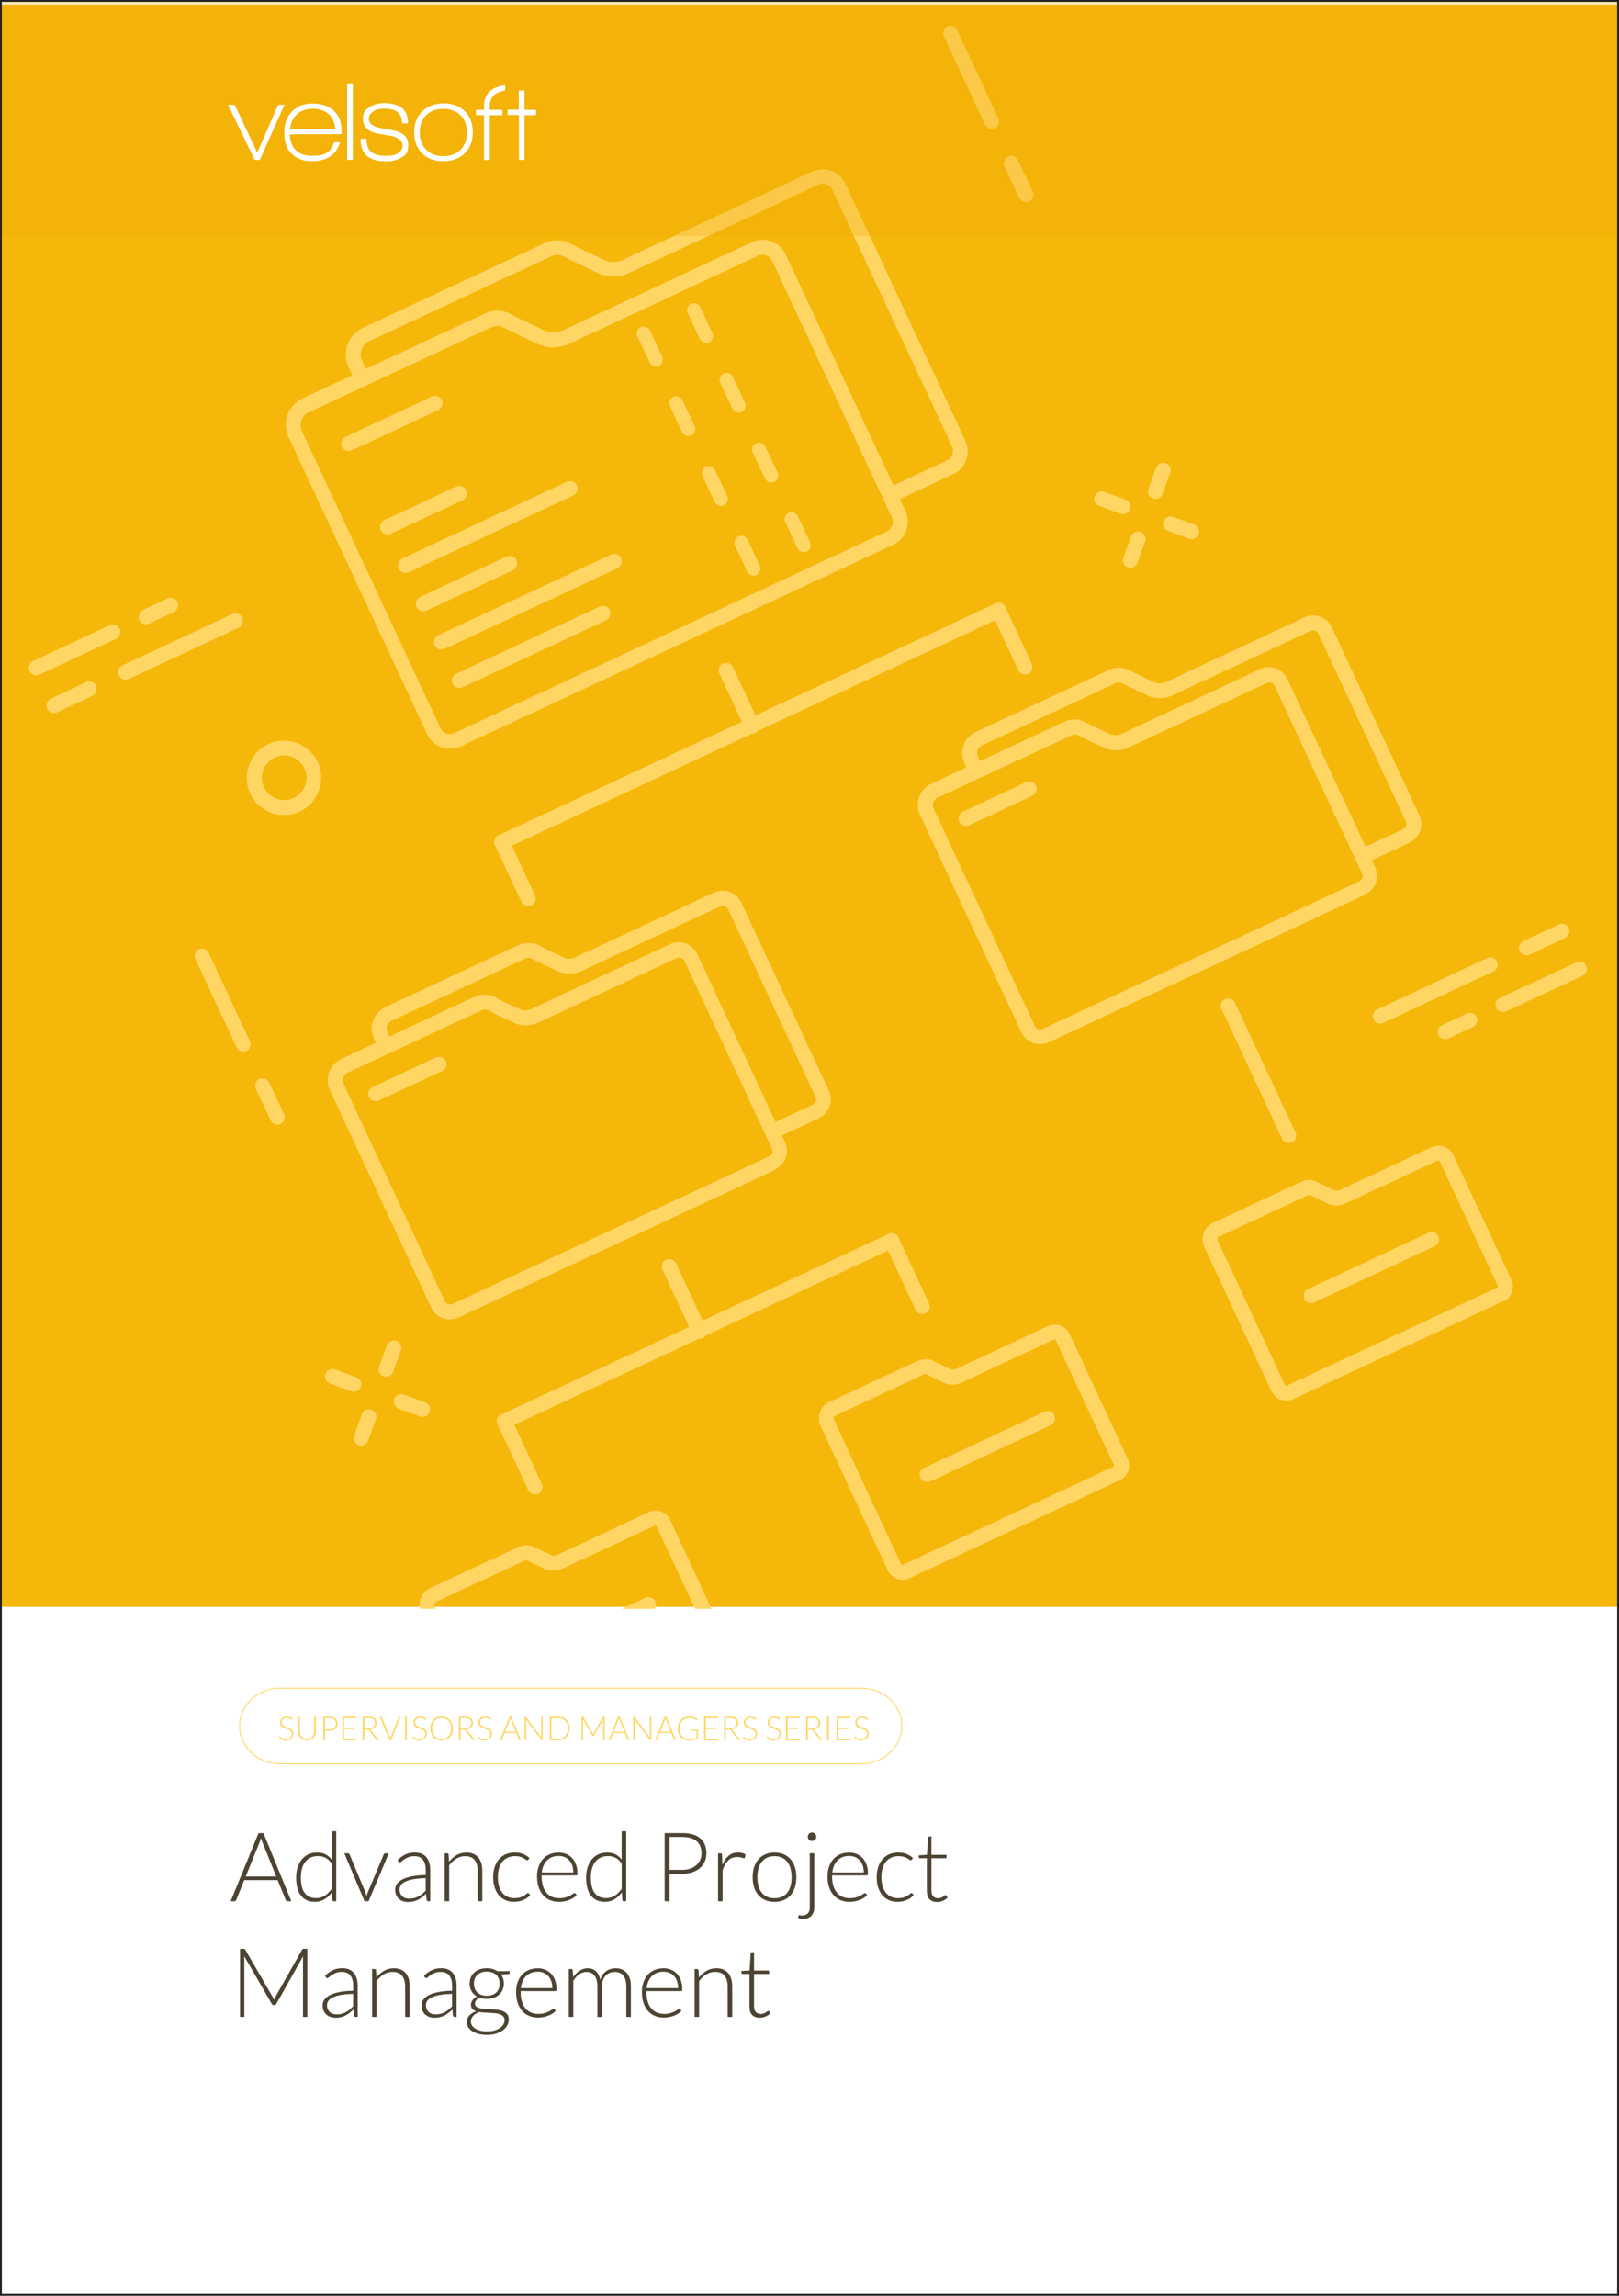 <svg xmlns="http://www.w3.org/2000/svg" id="Layer_1" data-name="Layer 1" viewBox="0 0 876 1242"><rect x="0" y="0" width="876" height="1242" fill="#808080" stroke="none"/><defs><style> .cls-1 { fill: #4c4332; } .cls-2 { fill: #fff; } .cls-3 { fill: #f5b70a; } .cls-4, .cls-5 { isolation: isolate; } .cls-6 { fill: #ffd664; } .cls-5 { fill: #f1aa05; mix-blend-mode: multiply; opacity: .3; } .cls-7 { fill: none; stroke: #231f20; stroke-miterlimit: 10; } </style></defs><g class="cls-4"><g id="Layer_2" data-name="Layer 2"><g id="Layer_2-2" data-name="Layer 2-2"><rect class="cls-2" x=".5" y=".8" width="875" height="1240.4"></rect><rect class="cls-3" x=".5" y="2.5" width="875" height="866.8"></rect><g><path class="cls-6" d="M538.3,69.4c-2,.9-4.4,0-5.3-1.9l-22.3-47.8c-.9-2,0-4.4,1.9-5.4,2-.9,4.4,0,5.3,2l22.3,47.8c.9,2,0,4.4-2,5.3h.1Z"></path><path class="cls-6" d="M556.8,109c-2,.9-4.4,0-5.3-1.9l-8-17.1c-.9-2,0-4.4,2-5.3s4.4,0,5.3,1.9l8,17.1c.9,2,0,4.4-2,5.3Z"></path><path class="cls-6" d="M609.3,277.8c-.9.4-2,.5-3.1.1l-11.5-4.2c-2.1-.8-3.2-3.1-2.4-5.2s3.1-3.2,5.2-2.4l11.5,4.2c2.1.8,3.2,3.1,2.4,5.2-.4,1-1.2,1.8-2.1,2.3h0Z"></path><path class="cls-6" d="M646.5,291.3c-.9.4-2,.5-3.1.1l-11.5-4.2c-2.1-.8-3.2-3.1-2.4-5.2s3.1-3.2,5.2-2.4l11.5,4.2c2.1.8,3.2,3.1,2.4,5.2-.4,1-1.2,1.8-2.1,2.3h0Z"></path><path class="cls-6" d="M613.3,306.8c-.9.4-2,.5-3.1.1-2.1-.8-3.2-3.1-2.4-5.2l4.2-11.5c.8-2.1,3.1-3.2,5.2-2.4,2.1.8,3.2,3.1,2.4,5.2l-4.2,11.5c-.4,1-1.2,1.8-2.1,2.3h0Z"></path><path class="cls-6" d="M626.9,269.6c-.9.4-2,.5-3.1.1-2.1-.8-3.2-3.1-2.4-5.2l4.2-11.5c.8-2.1,3.1-3.2,5.2-2.4,2.1.8,3.2,3.1,2.4,5.2l-4.2,11.5c-.4,1-1.2,1.8-2.1,2.3h0Z"></path><path class="cls-6" d="M133.4,568.6c-2,.9-4.4,0-5.4-2l-22.3-47.8c-.9-2,0-4.4,1.9-5.3,2-.9,4.4,0,5.3,2l22.3,47.8c.9,2,0,4.4-1.9,5.3h.1,0Z"></path><path class="cls-6" d="M151.8,608.1c-2,.9-4.4,0-5.4-2l-8-17.1c-.9-2,0-4.4,1.9-5.3s4.4,0,5.4,2l8,17.1c.9,2,0,4.4-1.9,5.3Z"></path><path class="cls-6" d="M162.2,439.1c-10.1,4.7-22.1.3-26.8-9.7s-.3-22.1,9.7-26.8,22.1-.3,26.8,9.7.3,22.1-9.7,26.8ZM148.6,409.9c-6,2.8-8.7,10-5.8,16,2.8,6,10,8.7,16.1,5.8,6-2.8,8.7-10,5.8-16-2.8-6-10-8.7-16.1-5.8Z"></path><path class="cls-6" d="M129.1,339.6l-59.5,27.8c-2,.9-4.4,0-5.3-2s0-4.4,1.9-5.4l59.5-27.8c2-.9,4.4,0,5.4,2,.9,2,0,4.4-1.9,5.4h-.1Z"></path><path class="cls-6" d="M50.1,376.4l-19.2,9c-2,.9-4.4,0-5.4-2-.9-2,0-4.4,2-5.4l19.2-9c2-.9,4.4,0,5.3,2,.9,2,0,4.4-1.9,5.4Z"></path><path class="cls-6" d="M62.8,345.6l-41.5,19.4c-2,.9-4.4,0-5.4-2-.9-2,0-4.4,2-5.4l41.5-19.4c2-.9,4.4,0,5.3,2s0,4.4-1.9,5.4Z"></path><path class="cls-6" d="M94.1,331.1l-13.4,6.3c-2,.9-4.4,0-5.3-2s0-4.4,1.9-5.4l13.4-6.3c2-.9,4.4,0,5.3,2s0,4.4-1.9,5.4Z"></path><path class="cls-6" d="M808,525.6l-59.5,27.8c-2,.9-4.4,0-5.3-2-.9-2,0-4.4,2-5.3l59.5-27.8c2-.9,4.4,0,5.3,2,.9,2,0,4.4-2,5.3Z"></path><path class="cls-6" d="M846.8,507.5l-19.2,9c-2,.9-4.4,0-5.3-2s0-4.4,2-5.4l19.2-9c2-.9,4.4,0,5.3,2s0,4.4-2,5.4Z"></path><path class="cls-6" d="M856.3,527.9l-41.5,19.3c-2,.9-4.4,0-5.3-2-.9-2,0-4.4,2-5.3l41.5-19.3c2-.9,4.4,0,5.3,2,.9,2,0,4.4-2,5.3Z"></path><path class="cls-6" d="M515.7,256.5l-31.4,14.7c-2,.9-4.4,0-5.4-2s0-4.4,2-5.4l31.4-14.7c2.8-1.3,4.1-4.7,2.8-7.6l-64.8-138.9c-1.3-2.8-4.7-4.1-7.5-2.7l-101.4,47.3c-1.4.7-9.5,4.7-18.2.4-2.3-1.1-4.8-2.3-7.3-3.5-4-1.9-7.7-3.6-10.6-5.2-2.2-1.2-4.8-1.3-7.1-.2l-98.5,45.9c-3.9,1.8-5.6,6.5-3.8,10.4l3.3,7.1c.9,2,0,4.4-1.9,5.4s-4.4,0-5.4-1.9l-3.3-7.1c-3.7-7.9-.3-17.4,7.6-21.1l98.5-45.9c4.6-2.1,10-2,14.4.5,2.7,1.5,6.4,3.3,10.1,5,2.6,1.2,5.1,2.4,7.5,3.6,5.4,2.7,10.8-.2,10.8-.2.1,0,.2-.1.3-.2l101.5-47.3c6.9-3.2,15-.2,18.2,6.6l64.8,138.9c3.2,6.9.2,15-6.6,18.2h0v-.1h0Z"></path><path class="cls-6" d="M797,555.6l-13.4,6.3c-2,.9-4.4,0-5.3-2-.9-2,0-4.4,2-5.3l13.4-6.3c2-.9,4.4,0,5.3,2,.9,2,0,4.4-2,5.3Z"></path><path class="cls-6" d="M193.1,752.6c-.9.4-2,.5-3.1.1l-11.5-4.2c-2.1-.8-3.2-3.1-2.4-5.2.8-2.1,3.1-3.2,5.2-2.4l11.5,4.2c2.1.8,3.2,3.1,2.4,5.2-.4,1-1.1,1.8-2.1,2.3h0Z"></path><path class="cls-6" d="M230.3,766.2c-.9.4-2,.5-3.1.1l-11.5-4.2c-2.1-.8-3.2-3.1-2.4-5.2.8-2.1,3.1-3.2,5.2-2.4l11.5,4.2c2.1.8,3.2,3.1,2.4,5.2-.4,1-1.1,1.8-2.1,2.3h0Z"></path><path class="cls-6" d="M197.1,781.7c-.9.4-2,.5-3.1.1-2.1-.8-3.2-3.1-2.4-5.2l4.2-11.5c.8-2.1,3.1-3.2,5.2-2.4,2.1.8,3.2,3.1,2.4,5.2l-4.2,11.5c-.4,1-1.1,1.8-2.1,2.3h0Z"></path><path class="cls-6" d="M210.6,744.5c-.9.4-2,.5-3.1.1-2.1-.8-3.2-3.1-2.4-5.2l4.2-11.5c.8-2.1,3.1-3.2,5.2-2.4,2.1.8,3.2,3.1,2.4,5.2l-4.2,11.5c-.4,1-1.1,1.8-2.1,2.3h0Z"></path><path class="cls-6" d="M239.3,579.4l-34.3,16c-2,.9-4.4,0-5.4-2-.9-2,0-4.4,1.9-5.3l34.3-16c2-.9,4.4,0,5.4,2s0,4.4-1.9,5.3h0Z"></path><path class="cls-6" d="M419.5,632.9l-171.4,79.9c-5.6,2.6-12.2.2-14.8-5.4l-54.8-117.6c-3-6.3-.2-13.9,6.1-16.9l72.1-33.6c3.7-1.7,8-1.6,11.5.4,1.9,1.1,4.7,2.4,7.3,3.6,1.9.9,3.8,1.8,5.5,2.6,3.5,1.7,6.9-.1,6.9-.2.1,0,.2-.1.3-.2l74.3-34.7h0c5.6-2.6,12.2-.2,14.8,5.4l47.4,101.7c2.6,5.6.2,12.2-5.4,14.8h0l.2.2ZM188.1,580.2c-2.3,1.1-3.3,3.9-2.2,6.2l54.8,117.6c.7,1.5,2.5,2.2,4.1,1.5l171.4-79.9c1.5-.7,2.2-2.5,1.5-4.1l-47.4-101.7c-.7-1.5-2.6-2.2-4.1-1.5l-74.2,34.6c-2.7,1.5-8.6,3.1-14.3.3-1.7-.8-3.5-1.7-5.3-2.5-2.9-1.4-5.7-2.7-7.9-3.9-1.3-.7-2.9-.8-4.2-.1l-72.1,33.6h0l-.1-.1h0Z"></path><path class="cls-6" d="M443.2,604.9l-23,10.7c-2,.9-4.4,0-5.4-2-.9-2,0-4.4,2-5.3l23-10.7c1.5-.7,2.2-2.5,1.5-4.1l-47.4-101.7c-.7-1.5-2.6-2.2-4.1-1.5l-74.2,34.6c-2.7,1.5-8.6,3.1-14.3.3-1.7-.8-3.5-1.7-5.3-2.5-2.9-1.4-5.7-2.7-7.9-3.9-1.3-.7-2.9-.8-4.2-.1l-72.1,33.6c-2.3,1.1-3.3,3.9-2.2,6.2l2.4,5.2c.9,2,0,4.4-1.9,5.3-2,.9-4.4,0-5.4-2l-2.4-5.2c-3-6.3-.2-13.9,6.1-16.9l72.1-33.6c3.7-1.7,8-1.6,11.5.4,1.9,1.1,4.7,2.4,7.3,3.6,1.9.9,3.8,1.8,5.5,2.6,3.4,1.7,6.8,0,6.9-.2l74.6-34.8c5.6-2.6,12.2-.2,14.8,5.4l47.4,101.7c2.6,5.6.2,12.2-5.4,14.8h0l.1.1h0Z"></path><path class="cls-6" d="M558.6,430.5l-34.3,16c-2,.9-4.4,0-5.3-2-.9-2,0-4.4,2-5.4l34.3-16c2-.9,4.4,0,5.3,2,.9,2,0,4.4-2,5.4Z"></path><path class="cls-6" d="M738.8,484l-171.4,79.9c-5.5,2.6-12.2.2-14.8-5.4l-54.8-117.6c-3-6.4-.2-13.9,6.1-16.9l72.1-33.6c3.7-1.7,8-1.6,11.5.4,1.9,1.1,4.7,2.4,7.3,3.6,1.9.9,3.8,1.8,5.5,2.6,3.5,1.7,6.8-.1,6.9-.1,0,0,.2-.1.3-.2l74.3-34.7h0c5.6-2.6,12.2-.2,14.8,5.4l47.4,101.7c2.6,5.6.2,12.2-5.4,14.8h0l.2.1h0ZM507.4,431.4c-2.3,1.1-3.3,3.9-2.2,6.2l54.8,117.6c.7,1.5,2.5,2.2,4.1,1.5l171.4-79.9c1.5-.7,2.2-2.5,1.5-4.1l-47.4-101.7c-.7-1.5-2.6-2.2-4.1-1.5l-74.2,34.6c-2.7,1.5-8.6,3.1-14.3.3-1.7-.8-3.5-1.7-5.3-2.5-2.9-1.4-5.7-2.6-7.9-3.9-1.3-.7-2.8-.8-4.2-.1l-72.1,33.6h0l-.1-.1h0Z"></path><path class="cls-6" d="M762.5,456l-23,10.7c-2,.9-4.4,0-5.3-2-.9-2,0-4.4,2-5.4l23-10.7c1.5-.7,2.2-2.5,1.5-4.1l-47.4-101.7c-.7-1.5-2.6-2.2-4.1-1.5l-74.2,34.6c-2.7,1.5-8.6,3.1-14.3.3-1.7-.8-3.5-1.7-5.3-2.5-2.9-1.4-5.7-2.6-7.8-3.9-1.3-.7-2.8-.8-4.2-.1l-72.1,33.6c-2.3,1.1-3.3,3.9-2.2,6.2l2.4,5.2c.9,2,0,4.4-2,5.4-2,.9-4.4,0-5.3-2l-2.4-5.2c-3-6.4-.2-13.9,6.1-16.9l72.1-33.6c3.7-1.7,8-1.6,11.5.4,1.9,1.1,4.7,2.4,7.3,3.6,1.9.9,3.8,1.8,5.5,2.6,3.5,1.7,6.9-.1,6.9-.1,0,0,.2-.1.3-.2l74.3-34.7c5.6-2.6,12.2-.2,14.8,5.4l47.4,101.7c2.6,5.6.2,12.2-5.4,14.8h0l-.1.1h0Z"></path><path class="cls-6" d="M250.4,270.6l-39,18.2c-2,.9-4.4,0-5.4-2-.9-2,0-4.4,1.9-5.4l39-18.2c2-.9,4.4,0,5.4,2s0,4.4-1.9,5.4Z"></path><path class="cls-6" d="M310.3,268l-89.2,41.6c-2,.9-4.4,0-5.4-2-.9-2,0-4.4,1.9-5.4l89.2-41.6c2-.9,4.4,0,5.4,2s0,4.4-2,5.4h.1Z"></path><path class="cls-6" d="M277.6,308.5l-46.9,21.9c-2,.9-4.4,0-5.4-2-.9-2,0-4.4,1.9-5.4l46.9-21.9c2-.9,4.4,0,5.4,2,.9,2,0,4.4-2,5.4h.1Z"></path><path class="cls-6" d="M237.2,221.8l-46.9,21.9c-2,.9-4.4,0-5.4-1.9-.9-2,0-4.4,1.9-5.4l46.9-21.9c2-.9,4.4,0,5.4,1.9s0,4.4-1.9,5.4h0Z"></path><path class="cls-6" d="M334.2,307.4l-93.7,43.7c-2,.9-4.4,0-5.4-2-.9-2,0-4.4,1.9-5.4l93.7-43.7c2-.9,4.4,0,5.4,2,.9,2,0,4.4-2,5.4h.1Z"></path><path class="cls-6" d="M328.1,335.5l-77.9,36.4c-2,.9-4.4,0-5.4-2-.9-2,0-4.4,1.9-5.4l77.9-36.4c2-.9,4.4,0,5.4,2,.9,2,0,4.4-2,5.4h.1Z"></path><path class="cls-6" d="M483.3,294.7l-234,109.1c-6.8,3.2-15,.2-18.2-6.6l-74.9-160.6c-3.7-7.9-.3-17.4,7.6-21.1l98.5-45.9c4.6-2.1,10-2,14.4.5,2.7,1.5,6.4,3.3,10.1,5,2.6,1.2,5.1,2.4,7.5,3.6,5.4,2.7,10.8-.2,10.8-.2.1,0,.2-.1.3-.2l101.5-47.3h0c6.9-3.2,15-.2,18.2,6.6l64.8,138.9c3.2,6.9.2,15-6.6,18.2h0ZM167.2,222.9c-3.9,1.8-5.6,6.5-3.8,10.4l74.9,160.6c1.3,2.8,4.7,4,7.5,2.7l234-109.1c2.8-1.3,4.1-4.7,2.8-7.5l-64.8-138.9c-1.3-2.8-4.7-4.1-7.5-2.8l-101.4,47.3c-1.4.7-9.5,4.7-18.2.4-2.3-1.1-4.8-2.3-7.3-3.5-4-1.9-7.7-3.6-10.6-5.2-2.2-1.2-4.8-1.3-7.1-.2l-98.5,45.9h0v-.1h0Z"></path><path class="cls-6" d="M436.5,298.4c-1.9.9-4.1,0-5-1.8l-6.6-14.1c-.9-1.9,0-4.1,1.8-5s4.1,0,5,1.8l6.6,14.1c.9,1.9,0,4.1-1.8,5ZM418.9,260.7c-1.9.9-4.1,0-5-1.8l-6.6-14.1c-.9-1.9,0-4.1,1.8-5s4.1,0,5,1.8l6.6,14.1c.9,1.9,0,4.1-1.8,5ZM401.3,222.9c-1.9.9-4.1,0-5-1.8l-6.6-14.1c-.9-1.9,0-4.1,1.8-5s4.1,0,5,1.8l6.6,14.1c.9,1.9,0,4.1-1.8,5ZM383.7,185.2c-1.9.9-4.1,0-5-1.8l-6.6-14.1c-.9-1.9,0-4.1,1.8-5s4.1,0,5,1.8l6.6,14.1c.9,1.9,0,4.1-1.8,5Z"></path><path class="cls-6" d="M409.3,311.1c-1.9.9-4.1,0-5-1.8l-6.6-14.1c-.9-1.9,0-4.1,1.8-5s4.1,0,5,1.8l6.6,14.1c.9,1.9,0,4.1-1.8,5ZM391.7,273.4c-1.9.9-4.1,0-5-1.8l-6.6-14.1c-.9-1.9,0-4.1,1.8-5s4.1,0,5,1.8l6.6,14.1c.9,1.9,0,4.1-1.8,5ZM374.1,235.6c-1.9.9-4.1,0-5-1.8l-6.6-14.1c-.9-1.9,0-4.1,1.8-5s4.1,0,5,1.8l6.6,14.1c.9,1.9,0,4.1-1.8,5ZM356.5,197.9c-1.9.9-4.1,0-5-1.8l-6.6-14.1c-.9-1.9,0-4.1,1.8-5s4.1,0,5,1.8l6.6,14.1c.9,1.9,0,4.1-1.8,5Z"></path><path class="cls-6" d="M568.7,771l-65.4,30.5c-2,.9-4.4,0-5.4-2-.9-2,0-4.4,2-5.3l65.3-30.5c2-.9,4.4,0,5.3,2,.9,2,0,4.4-2,5.3h.2Z"></path><path class="cls-6" d="M605.9,800.8l-113.9,53.1c-4.4,2-9.6.1-11.6-4.2l-36.4-78.2c-2.3-4.9-.2-10.7,4.7-13l47.9-22.3c2.8-1.3,6.2-1.2,8.9.3,1.2.7,3,1.5,4.8,2.3,1.3.6,2.5,1.2,3.7,1.8,1.6.8,3.3,0,3.4,0l49.7-23.2h0c4.4-2,9.6-.1,11.6,4.2l31.5,67.6c2,4.4.1,9.6-4.2,11.6h-.1ZM452,765.8c-.9.4-1.2,1.4-.8,2.3l36.4,78.2c.2.3.6.5.9.3l113.9-53.1c.3-.2.5-.6.3-.9l-31.5-67.6c-.2-.3-.6-.5-.9-.3l-49.3,23c-1.1.6-5.7,2.7-10.7.2-1.1-.5-2.3-1.1-3.5-1.7-1.9-.9-3.8-1.8-5.3-2.6-.5-.3-1-.3-1.6,0l-47.9,22.3h0v-.1h0Z"></path><path class="cls-6" d="M776.3,674.2l-65.3,30.5c-2,.9-4.4,0-5.3-2-.9-2,0-4.4,2-5.3l65.3-30.5c2-.9,4.4,0,5.3,2,.9,2,0,4.4-2,5.3Z"></path><path class="cls-6" d="M813.5,703.9l-113.9,53.1c-4.4,2-9.6.1-11.6-4.2l-36.4-78.2c-2.3-4.9-.2-10.7,4.7-13l47.9-22.3c2.8-1.3,6.2-1.2,8.9.3,1.2.7,3,1.5,4.8,2.4,1.3.6,2.5,1.2,3.7,1.8,1.6.8,3.3,0,3.4,0l49.7-23.2h0c4.4-2,9.6-.1,11.6,4.2l31.5,67.6c2,4.4.1,9.6-4.2,11.6h0l-.1-.1h0ZM659.7,668.9c-.9.4-1.2,1.4-.8,2.3l36.4,78.2c.2.3.6.5.9.3l113.9-53.1c.3-.2.5-.6.3-.9l-31.5-67.6c-.2-.3-.6-.5-.9-.3l-49.3,23c-1.1.6-5.7,2.7-10.7.2-1.1-.5-2.3-1.1-3.5-1.7-1.9-.9-3.8-1.8-5.3-2.6-.5-.3-1-.3-1.6,0l-47.9,22.3h0v-.1h0Z"></path><path class="cls-6" d="M484.1,674.9l-209.5,97.7c-2,.9-4.4,0-5.4-2-.9-2,0-4.4,2-5.3l209.5-97.7c2-.9,4.4,0,5.4,2,.9,2,0,4.4-2,5.3Z"></path><path class="cls-6" d="M500.7,710.5c-2,.9-4.4,0-5.4-2l-16.6-35.7c-.9-2,0-4.4,2-5.3,2-.9,4.4,0,5.4,2l16.6,35.7c.9,2,0,4.4-2,5.3Z"></path><path class="cls-6" d="M291.2,808.2c-2,.9-4.4,0-5.4-2l-16.6-35.7c-.9-2,0-4.4,2-5.3,2-.9,4.4,0,5.4,2l16.6,35.7c.9,2,0,4.4-2,5.3Z"></path><path class="cls-6" d="M699,618.1c-2,.9-4.4,0-5.3-2l-32.8-70.3c-.9-2,0-4.4,2-5.3,2-.9,4.4,0,5.3,2l32.8,70.3c.9,2,0,4.4-2,5.3Z"></path><path class="cls-6" d="M380.2,724c-2,.9-4.4,0-5.4-2l-16.4-35.2c-.9-2,0-4.4,2-5.3,2-.9,4.4,0,5.4,2l16.4,35.2c.9,2,0,4.4-2,5.3h0Z"></path><path class="cls-6" d="M542,333.9l-268.8,125.4c-2,.9-4.4,0-5.4-2-.9-2,0-4.4,2-5.4l268.8-125.4c2-.9,4.4,0,5.3,2,.9,2,0,4.4-2,5.4h.1Z"></path><path class="cls-6" d="M556.3,364.6c-2,.9-4.4,0-5.3-2l-14.3-30.7c-.9-2,0-4.4,2-5.4s4.4,0,5.3,2l14.3,30.7c.9,2,0,4.4-2,5.4Z"></path><path class="cls-6" d="M287.5,489.9c-2,.9-4.4,0-5.4-2l-14.3-30.7c-.9-2,0-4.4,2-5.4,2-.9,4.4,0,5.4,2l14.3,30.7c.9,2,0,4.4-2,5.4Z"></path><path class="cls-6" d="M408.7,396.6c-2,.9-4.4,0-5.4-2l-14.1-30.3c-.9-2,0-4.4,2-5.4,2-.9,4.4,0,5.4,2l14.1,30.3c.9,2,0,4.4-2,5.4Z"></path><path class="cls-6" d="M354.2,870.4c.8-1.1,1-2.7.4-4-.9-2-3.3-2.9-5.4-2l-12.8,6h17.8Z"></path><path class="cls-6" d="M235.9,870.4l-.7-1.5c-.4-.9,0-1.9.8-2.3l47.9-22.3c.5-.2,1.1-.2,1.6,0,1.5.8,3.4,1.8,5.3,2.6,1.2.6,2.4,1.1,3.5,1.7,5,2.5,9.6.4,10.7-.2l49.3-23c.4-.2.8,0,.9.3l20.9,44.7h8.9l-22.4-48.1c-2-4.4-7.2-6.3-11.6-4.2l-49.6,23.2s-1.7.9-3.4,0c-1.1-.6-2.4-1.2-3.7-1.8-1.7-.8-3.5-1.7-4.8-2.3-2.7-1.5-6.1-1.6-8.9-.3l-47.9,22.3c-4.3,2-6.4,6.7-5.4,11.2h8.7-.1,0Z"></path></g><rect class="cls-5" x=".5" y=".5" width="875" height="127.2"></rect><g><path class="cls-2" d="M140.6,86.5h-2.8l-14.4-29.8h3.6l12.2,25.9,11.3-25.9h3.4l-13.3,29.8h0Z"></path><path class="cls-2" d="M156.8,72.7c.4,7.7,4.5,11.6,12.3,11.6s9.8-2.4,11.7-7.3h3.2c-1.2,3.8-3.2,6.5-6.1,8.1-2.5,1.4-5.5,2.1-8.9,2.1-5,0-8.8-1.4-11.5-4.3-2.5-2.7-3.7-6.4-3.7-11.2s1.4-8.5,4.2-11.4,6.6-4.3,11.3-4.3,8.4,1.3,11.3,3.9c2.8,2.6,4.2,6.2,4.2,10.6v2.1s-28,0-28,.1ZM169.3,58.8c-3.5,0-6.3,1-8.5,2.9-2.2,2-3.5,4.6-3.9,8.1h24.5c-.2-3.4-1.4-6.1-3.6-8.1-2.3-1.9-5.1-2.9-8.5-2.9Z"></path><path class="cls-2" d="M187.8,86.5v-41.4h3.1v41.4h-3.1Z"></path><path class="cls-2" d="M208.7,87.3c-9.1,0-13.6-4.1-13.6-12.2h3.2c0,3.2.8,5.6,2.5,7,1.7,1.5,4.3,2.2,8,2.2s4.5-.4,6.1-1.2c2-1,2.9-2.5,2.9-4.5s-2-4.1-6.1-5.1c-.3,0-2.3-.4-6.1-1-6.1-.9-9.2-3.6-9.2-7.9s1.2-5.1,3.7-6.7c2.1-1.4,4.6-2.1,7.6-2.1,8.8,0,13.1,3.6,13.1,10.9h-3.3c0-2.8-.8-4.8-2.3-6s-3.9-1.9-7.3-1.9-4.1.4-5.7,1.3c-1.8,1.1-2.7,2.5-2.7,4.4s2,4,6,4.7c1.1.2,3.2.6,6.5,1.2,6,1,8.9,3.7,8.9,8.1s-1.3,5.4-4,6.9c-2.1,1.3-4.9,1.9-8.2,1.9h0Z"></path><path class="cls-2" d="M239.8,87.2c-4.9,0-8.7-1.4-11.5-4.3s-4.2-6.6-4.2-11.3,1.5-8.6,4.4-11.4c2.9-2.8,6.8-4.3,11.5-4.3s8.6,1.4,11.5,4.3c2.9,2.8,4.3,6.6,4.3,11.4s-1.5,8.6-4.4,11.4c-3,2.8-6.8,4.2-11.6,4.2ZM249.2,62.4c-2.2-2.3-5.4-3.5-9.4-3.5s-7,1.2-9.3,3.5c-2.3,2.3-3.4,5.4-3.4,9.3s1.2,7,3.5,9.3,5.4,3.5,9.3,3.5,7-1.2,9.3-3.5,3.5-5.4,3.5-9.3c-.1-3.9-1.2-7-3.5-9.3h0Z"></path><path class="cls-2" d="M283.8,62.3v24.2h-3v-24.3h-6.2v-2.9h6.1v-10.3h3.1v10.4h6.2v2.9s-6.2,0-6.2,0Z"></path><path class="cls-2" d="M265,57.4c0-4.8,2.8-7.6,8.3-8.4v-2.9c-7.6,1-11.4,4.7-11.4,11.3v2h-4.4v2.9h4.4v24.3h3.1v-24.3h6.8v-2.9h-6.8s0-2,0-2Z"></path></g><rect class="cls-7" x=".5" y=".5" width="875" height="1241"></rect><path class="cls-6" d="M466.1,954.5H151.5c-12.2,0-22.1-9.3-22.1-20.7s9.9-20.7,22.1-20.7h314.6c12.2,0,22.1,9.3,22.1,20.7s-9.9,20.7-22.1,20.7ZM151.5,913.6c-11.9,0-21.6,9.1-21.6,20.2s9.7,20.2,21.6,20.2h314.6c11.9,0,21.6-9.1,21.6-20.2s-9.7-20.2-21.6-20.2H151.5Z"></path><g class="cls-4"><g class="cls-4"><g class="cls-4"><g class="cls-4"><path class="cls-1" d="M157.61,1028.6h-2.06c-.24,0-.44-.07-.6-.2s-.28-.3-.36-.51l-4.35-10.71h-18.1l-4.32,10.71c-.07.19-.19.36-.36.5-.17.14-.38.21-.62.21h-2.03l15.08-36.86h2.66l15.08,36.86ZM132.94,1015.21h16.52l-7.53-18.63c-.12-.29-.24-.63-.36-1-.12-.37-.24-.77-.36-1.19-.12.42-.24.81-.36,1.19-.12.37-.24.72-.36,1.03l-7.53,18.6Z"></path><path class="cls-1" d="M180.58,1028.6c-.43,0-.68-.23-.75-.68l-.26-4.09c-1.15,1.56-2.49,2.81-4.03,3.73-1.54.92-3.27,1.38-5.18,1.38-3.18,0-5.66-1.1-7.45-3.31-1.78-2.21-2.67-5.51-2.67-9.92,0-1.89.25-3.66.74-5.3.5-1.64,1.23-3.06,2.19-4.27.96-1.21,2.15-2.16,3.55-2.85s3.01-1.04,4.84-1.04,3.28.33,4.56.98,2.4,1.6,3.34,2.85v-15.37h2.47v37.9h-1.36ZM171.07,1026.93c1.72,0,3.28-.44,4.67-1.33s2.64-2.12,3.73-3.7v-13.68c-1.01-1.48-2.12-2.52-3.33-3.13-1.21-.61-2.58-.91-4.11-.91s-2.87.28-4.02.83c-1.15.56-2.11,1.34-2.88,2.36s-1.36,2.23-1.75,3.65c-.39,1.42-.59,2.97-.59,4.68,0,3.86.71,6.69,2.14,8.5,1.43,1.82,3.47,2.72,6.13,2.72Z"></path></g></g></g><g class="cls-4"><g class="cls-4"><g class="cls-4"><path class="cls-1" d="M199.43,1028.6h-2.19l-10.94-25.92h1.95c.24,0,.44.07.59.2.15.13.26.27.33.43l8.54,20.45c.17.4.3.78.39,1.15.09.37.17.73.26,1.09.09-.36.18-.73.27-1.11.1-.37.22-.75.38-1.13l8.6-20.45c.09-.19.2-.34.35-.46.15-.11.33-.17.53-.17h1.88l-10.94,25.92Z"></path><path class="cls-1" d="M231.78,1028.6c-.52,0-.84-.24-.96-.73l-.36-3.31c-.71.7-1.42,1.32-2.12,1.88-.7.56-1.44,1.02-2.2,1.41-.76.38-1.59.67-2.47.87s-1.86.3-2.92.3c-.89,0-1.75-.13-2.58-.39-.83-.26-1.57-.66-2.21-1.2s-1.16-1.23-1.55-2.07c-.39-.84-.59-1.85-.59-3.04,0-1.09.31-2.11.94-3.05.63-.94,1.6-1.75,2.93-2.45s3.04-1.25,5.13-1.67c2.09-.42,4.61-.66,7.54-.73v-2.71c0-2.4-.52-4.24-1.55-5.54-1.03-1.29-2.57-1.94-4.6-1.94-1.25,0-2.31.17-3.19.52-.88.35-1.62.73-2.23,1.15s-1.1.8-1.48,1.15-.7.52-.96.52c-.35,0-.61-.16-.78-.47l-.44-.76c1.35-1.35,2.78-2.38,4.27-3.07s3.19-1.04,5.08-1.04c1.39,0,2.6.22,3.65.66,1.04.44,1.91,1.08,2.59,1.9.69.83,1.2,1.82,1.55,3,.35,1.17.52,2.48.52,3.92v16.88h-.99ZM221.36,1027.22c1.01,0,1.93-.11,2.77-.33.84-.22,1.62-.52,2.34-.91s1.39-.86,2.02-1.39c.63-.54,1.24-1.12,1.85-1.75v-6.75c-2.47.07-4.59.26-6.37.56-1.78.3-3.25.72-4.4,1.24-1.16.52-2.01,1.14-2.55,1.86-.55.72-.82,1.54-.82,2.46,0,.87.14,1.62.43,2.25s.66,1.16,1.13,1.56c.47.41,1.02.71,1.64.9.62.19,1.28.29,1.95.29Z"></path><path class="cls-1" d="M240.59,1028.6v-25.92h1.35c.45,0,.71.22.78.65l.23,3.91c1.18-1.49,2.56-2.7,4.13-3.61,1.57-.91,3.32-1.37,5.25-1.37,1.42,0,2.68.23,3.76.68,1.08.45,1.98,1.1,2.7,1.95.71.85,1.25,1.88,1.61,3.07.36,1.2.55,2.55.55,4.06v16.57h-2.48v-16.57c0-2.43-.56-4.34-1.67-5.72-1.11-1.38-2.81-2.07-5.11-2.07-1.7,0-3.28.44-4.74,1.32-1.46.88-2.76,2.08-3.91,3.61v19.43h-2.47Z"></path><path class="cls-1" d="M285.84,1006.14c-.09.09-.17.16-.25.22s-.19.09-.33.09c-.17,0-.41-.12-.72-.35s-.71-.49-1.21-.77c-.5-.28-1.13-.53-1.89-.77s-1.67-.35-2.75-.35c-1.49,0-2.82.26-3.97.79-1.15.53-2.13,1.29-2.92,2.28-.79.99-1.39,2.19-1.81,3.59-.42,1.41-.62,2.99-.62,4.74s.21,3.44.64,4.84c.43,1.41,1.03,2.59,1.81,3.56.78.96,1.73,1.7,2.84,2.2,1.11.5,2.34.75,3.7.75,1.25,0,2.3-.15,3.14-.44.84-.3,1.54-.62,2.08-.96.55-.35.98-.67,1.3-.96.32-.29.58-.44.77-.44.23,0,.4.09.52.26l.68.83c-.4.52-.9,1.01-1.51,1.46-.61.45-1.29.84-2.06,1.17-.76.33-1.59.59-2.49.77-.89.18-1.83.27-2.8.27-1.65,0-3.16-.3-4.52-.9-1.36-.6-2.54-1.47-3.52-2.6-.98-1.14-1.75-2.53-2.29-4.18-.55-1.65-.82-3.53-.82-5.63,0-1.98.26-3.79.78-5.42.52-1.63,1.28-3.04,2.28-4.22,1-1.18,2.22-2.1,3.67-2.75,1.45-.65,3.11-.98,4.99-.98,1.68,0,3.18.27,4.49.81,1.31.54,2.45,1.27,3.43,2.19l-.65.89Z"></path><path class="cls-1" d="M302.25,1002.26c1.46,0,2.81.25,4.05.76s2.32,1.24,3.23,2.2c.91.96,1.62,2.15,2.14,3.56.51,1.41.77,3.02.77,4.85,0,.38-.06.64-.17.78-.11.14-.29.21-.53.21h-18.7v.5c0,1.95.23,3.66.68,5.13.45,1.48,1.09,2.71,1.93,3.71.83,1,1.84,1.75,3.02,2.25,1.18.5,2.5.75,3.96.75,1.3,0,2.43-.14,3.39-.43.95-.29,1.76-.61,2.41-.96.65-.36,1.17-.68,1.55-.96.38-.29.66-.43.83-.43.23,0,.4.09.52.26l.68.83c-.42.52-.97,1.01-1.65,1.46-.69.45-1.45.84-2.29,1.16-.84.32-1.75.58-2.71.77-.96.19-1.93.29-2.9.29-1.77,0-3.39-.31-4.85-.92-1.46-.62-2.71-1.52-3.75-2.7-1.04-1.18-1.85-2.63-2.42-4.34-.57-1.71-.86-3.67-.86-5.88,0-1.86.26-3.57.79-5.14.53-1.57,1.29-2.93,2.29-4.06,1-1.14,2.22-2.03,3.67-2.67,1.45-.64,3.1-.96,4.94-.96ZM302.29,1004.11c-1.34,0-2.53.21-3.59.63-1.06.42-1.97,1.02-2.74,1.8-.77.78-1.4,1.72-1.87,2.81-.48,1.09-.79,2.32-.95,3.67h17.06c0-1.39-.19-2.63-.57-3.74-.38-1.1-.92-2.04-1.61-2.8-.69-.76-1.53-1.35-2.5-1.76-.97-.41-2.05-.61-3.22-.61Z"></path><path class="cls-1" d="M337.48,1028.6c-.43,0-.68-.23-.75-.68l-.26-4.09c-1.15,1.56-2.49,2.81-4.03,3.73-1.54.92-3.27,1.38-5.18,1.38-3.18,0-5.66-1.1-7.45-3.31-1.78-2.21-2.67-5.51-2.67-9.92,0-1.89.25-3.66.74-5.3.5-1.64,1.23-3.06,2.19-4.27.96-1.21,2.15-2.16,3.55-2.85s3.01-1.04,4.84-1.04,3.28.33,4.56.98,2.4,1.6,3.34,2.85v-15.37h2.47v37.9h-1.36ZM327.97,1026.93c1.72,0,3.28-.44,4.67-1.33s2.64-2.12,3.73-3.7v-13.68c-1.01-1.48-2.12-2.52-3.33-3.13-1.21-.61-2.58-.91-4.11-.91s-2.87.28-4.02.83c-1.15.56-2.11,1.34-2.88,2.36s-1.36,2.23-1.75,3.65c-.39,1.42-.59,2.97-.59,4.68,0,3.86.71,6.69,2.14,8.5,1.43,1.82,3.47,2.72,6.13,2.72Z"></path><path class="cls-1" d="M362.29,1013.75v14.85h-2.66v-36.86h9.51c4.32,0,7.58.95,9.78,2.84,2.2,1.89,3.3,4.59,3.3,8.1,0,1.62-.3,3.1-.9,4.46s-1.46,2.52-2.59,3.5c-1.13.98-2.5,1.75-4.12,2.29-1.62.55-3.44.82-5.47.82h-6.85ZM362.29,1011.62h6.85c1.63,0,3.09-.23,4.38-.68,1.29-.45,2.37-1.08,3.27-1.88s1.58-1.74,2.06-2.83c.48-1.08.72-2.27.72-3.56,0-2.83-.87-5.01-2.62-6.54-1.75-1.53-4.35-2.29-7.8-2.29h-6.85v17.77Z"></path><path class="cls-1" d="M388.52,1028.6v-25.92h1.3c.3,0,.51.06.64.18.13.12.2.33.22.62l.21,5.47c.83-2.1,1.94-3.75,3.33-4.94,1.39-1.19,3.1-1.78,5.13-1.78.78,0,1.5.08,2.16.25.66.17,1.28.4,1.88.72l-.34,1.72c-.05.28-.23.42-.52.42-.1,0-.25-.03-.44-.1-.19-.07-.43-.15-.72-.23s-.64-.17-1.06-.23c-.42-.07-.89-.1-1.43-.1-1.96,0-3.57.61-4.83,1.82-1.26,1.22-2.28,2.97-3.06,5.26v16.85h-2.47Z"></path><path class="cls-1" d="M419.08,1002.26c1.86,0,3.52.32,4.99.95,1.47.63,2.7,1.53,3.71,2.7,1.01,1.16,1.78,2.57,2.31,4.21.53,1.64.79,3.48.79,5.51s-.26,3.86-.79,5.5c-.53,1.63-1.3,3.03-2.31,4.19-1.01,1.16-2.25,2.06-3.71,2.68-1.47.63-3.13.94-4.99.94s-3.52-.31-4.99-.94c-1.47-.62-2.71-1.52-3.73-2.68-1.02-1.16-1.79-2.56-2.32-4.19-.53-1.63-.79-3.46-.79-5.5s.26-3.87.79-5.51c.53-1.64,1.3-3.04,2.32-4.21,1.02-1.16,2.26-2.06,3.73-2.7,1.47-.63,3.13-.95,4.99-.95ZM419.08,1026.98c1.55,0,2.9-.26,4.05-.79,1.15-.53,2.12-1.29,2.89-2.28.77-.99,1.35-2.18,1.73-3.58.38-1.4.57-2.97.57-4.7s-.19-3.28-.57-4.69c-.38-1.41-.96-2.61-1.73-3.61s-1.74-1.77-2.89-2.31c-1.16-.54-2.51-.81-4.05-.81s-2.9.27-4.05.81c-1.16.54-2.12,1.31-2.89,2.31-.77,1-1.35,2.2-1.75,3.61-.39,1.41-.59,2.97-.59,4.69s.2,3.3.59,4.7c.39,1.4.97,2.59,1.75,3.58.77.99,1.74,1.75,2.89,2.28,1.15.53,2.5.79,4.05.79Z"></path><path class="cls-1" d="M440.6,1002.68v29.23c0,.9-.13,1.74-.39,2.5-.26.76-.65,1.43-1.16,1.99-.51.56-1.16,1.01-1.93,1.33-.77.32-1.68.48-2.72.48-.5,0-.96-.04-1.35-.13s-.79-.23-1.17-.42l.13-1.25c.02-.21.14-.31.36-.31.14,0,.33.04.59.1.25.07.59.1,1.03.1,1.41,0,2.45-.38,3.13-1.15.68-.76,1.02-1.85,1.02-3.26v-29.23h2.47ZM441.69,993.75c0,.31-.07.6-.2.87-.13.27-.3.51-.51.72-.21.21-.45.37-.73.5-.28.12-.57.18-.89.18s-.61-.06-.89-.18c-.28-.12-.52-.29-.73-.5-.21-.21-.37-.45-.5-.72-.12-.27-.18-.56-.18-.87s.06-.61.18-.9c.12-.29.29-.53.5-.74.21-.21.45-.37.73-.5.28-.12.57-.18.89-.18s.61.06.89.18c.28.12.52.29.73.5.21.21.38.46.51.74.13.29.2.59.2.9Z"></path><path class="cls-1" d="M459.43,1002.26c1.46,0,2.81.25,4.05.76,1.24.5,2.32,1.24,3.23,2.2s1.62,2.15,2.14,3.56c.51,1.41.77,3.02.77,4.85,0,.38-.06.64-.17.78-.11.14-.29.21-.53.21h-18.71v.5c0,1.95.23,3.66.68,5.13.45,1.48,1.09,2.71,1.93,3.71.83,1,1.84,1.75,3.02,2.25s2.5.75,3.96.75c1.3,0,2.43-.14,3.39-.43.95-.29,1.76-.61,2.41-.96.65-.36,1.17-.68,1.55-.96.38-.29.66-.43.83-.43.23,0,.4.09.52.26l.68.83c-.42.52-.97,1.01-1.65,1.46-.69.45-1.45.84-2.29,1.16-.84.32-1.75.58-2.71.77-.96.19-1.93.29-2.9.29-1.77,0-3.39-.31-4.85-.92-1.46-.62-2.71-1.52-3.75-2.7s-1.85-2.63-2.42-4.34c-.57-1.71-.86-3.67-.86-5.88,0-1.86.26-3.57.79-5.14.53-1.57,1.29-2.93,2.29-4.06s2.22-2.03,3.67-2.67c1.45-.64,3.1-.96,4.94-.96ZM459.47,1004.11c-1.34,0-2.53.21-3.59.63-1.06.42-1.97,1.02-2.74,1.8-.77.78-1.4,1.72-1.87,2.81s-.79,2.32-.95,3.67h17.06c0-1.39-.19-2.63-.57-3.74-.38-1.1-.92-2.04-1.61-2.8s-1.53-1.35-2.5-1.76c-.97-.41-2.05-.61-3.22-.61Z"></path><path class="cls-1" d="M493.35,1006.14c-.09.09-.17.16-.25.22s-.19.09-.33.09c-.17,0-.41-.12-.72-.35s-.71-.49-1.21-.77c-.5-.28-1.13-.53-1.89-.77-.76-.23-1.67-.35-2.75-.35-1.49,0-2.82.26-3.97.79-1.15.53-2.13,1.29-2.92,2.28-.79.99-1.39,2.19-1.81,3.59-.42,1.41-.62,2.99-.62,4.74s.21,3.44.64,4.84c.43,1.41,1.03,2.59,1.81,3.56.78.96,1.73,1.7,2.84,2.2,1.11.5,2.34.75,3.7.75,1.25,0,2.3-.15,3.14-.44.84-.3,1.54-.62,2.08-.96s.98-.67,1.3-.96.58-.44.77-.44c.23,0,.4.09.52.26l.68.83c-.4.52-.9,1.01-1.51,1.46-.61.45-1.29.84-2.06,1.17s-1.59.59-2.49.77c-.89.18-1.83.27-2.8.27-1.65,0-3.16-.3-4.52-.9-1.36-.6-2.54-1.47-3.52-2.6-.98-1.14-1.75-2.53-2.29-4.18-.55-1.65-.82-3.53-.82-5.63,0-1.98.26-3.79.78-5.42.52-1.63,1.28-3.04,2.28-4.22,1-1.18,2.22-2.1,3.67-2.75,1.45-.65,3.11-.98,4.99-.98,1.68,0,3.18.27,4.49.81,1.31.54,2.45,1.27,3.43,2.19l-.65.89Z"></path><path class="cls-1" d="M507.05,1029.02c-1.75,0-3.12-.49-4.09-1.46s-1.46-2.47-1.46-4.51v-17.71h-3.73c-.19,0-.35-.05-.47-.16-.12-.1-.18-.25-.18-.44v-.96l4.43-.31.62-9.27c.02-.16.08-.29.19-.42.11-.12.26-.18.45-.18h1.16v9.9h8.15v1.85h-8.15v17.58c0,.71.09,1.32.27,1.84.18.51.43.93.75,1.26.32.33.7.57,1.13.73.43.16.9.23,1.41.23.62,0,1.16-.09,1.62-.27.45-.18.84-.38,1.17-.6.33-.22.6-.42.81-.6.21-.18.37-.27.5-.27.14,0,.28.09.42.26l.68,1.09c-.66.73-1.5,1.32-2.51,1.76-1.02.44-2.07.66-3.17.66Z"></path></g></g></g><g class="cls-4"><g class="cls-4"><g class="cls-4"><path class="cls-1" d="M148.26,1082.03c.1-.28.21-.55.33-.82.11-.27.24-.53.38-.77l14.48-25.61c.14-.22.28-.36.42-.42.14-.05.33-.08.57-.08h1.85v36.86h-2.34v-31.42c0-.45.03-.93.08-1.43l-14.51,25.76c-.24.45-.59.68-1.04.68h-.42c-.43,0-.78-.23-1.04-.68l-14.9-25.79c.05.5.08.99.08,1.46v31.42h-2.32v-36.86h1.82c.24,0,.44.03.59.08.15.05.29.19.43.42l14.87,25.63c.26.49.49,1.01.68,1.56Z"></path><path class="cls-1" d="M192.52,1091.2c-.52,0-.84-.24-.96-.73l-.36-3.31c-.71.7-1.42,1.32-2.12,1.88-.7.56-1.44,1.02-2.2,1.41-.76.38-1.59.67-2.47.87s-1.86.3-2.92.3c-.89,0-1.75-.13-2.58-.39-.83-.26-1.57-.66-2.21-1.2s-1.16-1.23-1.55-2.07c-.39-.84-.59-1.85-.59-3.04,0-1.09.31-2.11.94-3.05.63-.94,1.6-1.75,2.93-2.45s3.04-1.25,5.13-1.67c2.09-.42,4.61-.66,7.54-.73v-2.71c0-2.4-.52-4.24-1.55-5.54-1.03-1.29-2.57-1.94-4.6-1.94-1.25,0-2.31.17-3.19.52-.88.35-1.62.73-2.23,1.15s-1.1.8-1.48,1.15-.7.52-.96.52c-.35,0-.61-.16-.78-.47l-.44-.76c1.35-1.35,2.78-2.38,4.27-3.07s3.19-1.04,5.08-1.04c1.39,0,2.6.22,3.65.66,1.04.44,1.91,1.08,2.59,1.9.69.83,1.2,1.82,1.55,3,.35,1.17.52,2.48.52,3.92v16.88h-.99ZM182.1,1089.82c1.01,0,1.93-.11,2.77-.33.84-.22,1.62-.52,2.34-.91s1.39-.86,2.02-1.39c.63-.54,1.24-1.12,1.85-1.75v-6.75c-2.47.07-4.59.26-6.37.56-1.78.3-3.25.72-4.4,1.24-1.16.52-2.01,1.14-2.55,1.86-.55.72-.82,1.54-.82,2.46,0,.87.14,1.62.43,2.25s.66,1.16,1.13,1.56c.47.41,1.02.71,1.64.9.62.19,1.28.29,1.95.29Z"></path><path class="cls-1" d="M201.33,1091.2v-25.92h1.35c.45,0,.71.22.78.65l.23,3.91c1.18-1.49,2.56-2.7,4.13-3.61,1.57-.91,3.32-1.37,5.25-1.37,1.42,0,2.68.23,3.76.68,1.08.45,1.98,1.1,2.7,1.95.71.85,1.25,1.88,1.61,3.07.36,1.2.55,2.55.55,4.06v16.57h-2.48v-16.57c0-2.43-.56-4.34-1.67-5.72-1.11-1.38-2.81-2.07-5.11-2.07-1.7,0-3.28.44-4.74,1.32-1.46.88-2.76,2.08-3.91,3.61v19.43h-2.47Z"></path><path class="cls-1" d="M246.05,1091.2c-.52,0-.84-.24-.96-.73l-.36-3.31c-.71.7-1.42,1.32-2.12,1.88-.7.56-1.44,1.02-2.2,1.41-.76.38-1.59.67-2.47.87s-1.86.3-2.92.3c-.89,0-1.75-.13-2.58-.39-.83-.26-1.57-.66-2.21-1.2s-1.16-1.23-1.55-2.07c-.39-.84-.59-1.85-.59-3.04,0-1.09.31-2.11.94-3.05.63-.94,1.6-1.75,2.93-2.45s3.04-1.25,5.13-1.67c2.09-.42,4.61-.66,7.54-.73v-2.71c0-2.4-.52-4.24-1.55-5.54-1.03-1.29-2.57-1.94-4.6-1.94-1.25,0-2.31.17-3.19.52-.88.35-1.62.73-2.23,1.15s-1.1.8-1.48,1.15-.7.52-.96.52c-.35,0-.61-.16-.78-.47l-.44-.76c1.35-1.35,2.78-2.38,4.27-3.07s3.19-1.04,5.08-1.04c1.39,0,2.6.22,3.65.66,1.04.44,1.91,1.08,2.59,1.9.69.83,1.2,1.82,1.55,3,.35,1.17.52,2.48.52,3.92v16.88h-.99ZM235.63,1089.82c1.01,0,1.93-.11,2.77-.33.84-.22,1.62-.52,2.34-.91s1.39-.86,2.02-1.39c.63-.54,1.24-1.12,1.85-1.75v-6.75c-2.47.07-4.59.26-6.37.56-1.78.3-3.25.72-4.4,1.24-1.16.52-2.01,1.14-2.55,1.86-.55.72-.82,1.54-.82,2.46,0,.87.14,1.62.43,2.25s.66,1.16,1.13,1.56c.47.41,1.02.71,1.64.9.62.19,1.28.29,1.95.29Z"></path><path class="cls-1" d="M263.4,1064.84c1.13,0,2.17.14,3.14.42.96.28,1.83.67,2.59,1.17h6.64v.86c0,.43-.24.67-.73.7l-3.93.29c.49.66.86,1.4,1.12,2.23.26.82.39,1.71.39,2.64,0,1.25-.23,2.38-.68,3.4-.45,1.02-1.08,1.88-1.89,2.61s-1.78,1.28-2.9,1.68c-1.13.4-2.38.6-3.75.6-1.49,0-2.85-.23-4.06-.68-.73.42-1.3.91-1.72,1.49s-.63,1.13-.63,1.67c0,.75.26,1.32.78,1.72s1.21.69,2.07.87c.86.18,1.84.3,2.94.35,1.1.05,2.22.11,3.36.17,1.14.06,2.26.17,3.36.33s2.08.43,2.94.82,1.55.94,2.07,1.64.78,1.64.78,2.8c0,1.08-.27,2.11-.81,3.1-.54.99-1.32,1.87-2.33,2.63-1.02.76-2.24,1.38-3.69,1.84-1.44.46-3.06.69-4.85.69s-3.42-.19-4.79-.56c-1.37-.37-2.52-.88-3.45-1.51-.93-.63-1.63-1.37-2.1-2.2-.47-.83-.7-1.72-.7-2.66,0-1.37.45-2.55,1.35-3.54.9-.99,2.14-1.75,3.73-2.29-.87-.3-1.56-.72-2.07-1.28s-.77-1.33-.77-2.32c0-.36.07-.75.21-1.15.14-.4.35-.79.63-1.19.28-.39.61-.76,1-1.11.39-.35.85-.66,1.37-.94-1.23-.71-2.19-1.66-2.88-2.84-.69-1.18-1.03-2.56-1.03-4.14,0-1.25.22-2.38.66-3.4s1.07-1.89,1.88-2.62c.81-.73,1.78-1.29,2.93-1.69,1.15-.4,2.41-.6,3.8-.6ZM273.01,1092.95c0-.82-.21-1.47-.64-1.97-.43-.5-.99-.88-1.71-1.16-.71-.28-1.53-.47-2.46-.59-.93-.11-1.9-.2-2.92-.25-1.02-.05-2.04-.1-3.06-.16-1.02-.05-1.98-.16-2.87-.31-.66.26-1.27.56-1.84.9s-1.05.72-1.45,1.15c-.4.43-.71.89-.94,1.41-.23.51-.34,1.07-.34,1.68,0,.76.2,1.47.59,2.12.39.65.96,1.22,1.72,1.69.76.48,1.68.86,2.77,1.13,1.09.28,2.35.42,3.78.42,1.32,0,2.55-.15,3.69-.44,1.14-.3,2.13-.71,2.97-1.25.84-.54,1.5-1.18,1.98-1.93.48-.75.72-1.56.72-2.45ZM263.4,1079.74c1.11,0,2.1-.16,2.97-.48.87-.32,1.6-.77,2.19-1.34s1.04-1.26,1.34-2.06c.3-.8.46-1.68.46-2.66s-.16-1.86-.47-2.67-.77-1.5-1.37-2.07c-.6-.57-1.33-1.02-2.19-1.33-.86-.31-1.84-.47-2.93-.47s-2.08.16-2.94.47c-.87.31-1.6.76-2.2,1.33-.6.57-1.06,1.26-1.37,2.07s-.47,1.7-.47,2.67.16,1.86.47,2.66c.31.8.77,1.49,1.37,2.06s1.33,1.02,2.2,1.34c.87.32,1.85.48,2.94.48Z"></path><path class="cls-1" d="M290.91,1064.86c1.46,0,2.81.25,4.05.76s2.32,1.24,3.23,2.2c.91.96,1.62,2.15,2.14,3.56.51,1.41.77,3.02.77,4.85,0,.38-.06.64-.17.78-.11.14-.29.21-.53.21h-18.7v.5c0,1.95.23,3.66.68,5.13.45,1.48,1.09,2.71,1.93,3.71.83,1,1.84,1.75,3.02,2.25,1.18.5,2.5.75,3.96.75,1.3,0,2.43-.14,3.39-.43.95-.29,1.76-.61,2.41-.96.65-.36,1.17-.68,1.55-.96.38-.29.66-.43.83-.43.23,0,.4.09.52.26l.68.83c-.42.52-.97,1.01-1.65,1.46-.69.45-1.45.84-2.29,1.16-.84.32-1.75.58-2.71.77-.96.19-1.93.29-2.9.29-1.77,0-3.39-.31-4.85-.92-1.46-.62-2.71-1.52-3.75-2.7-1.04-1.18-1.85-2.63-2.42-4.34-.57-1.71-.86-3.67-.86-5.88,0-1.86.26-3.57.79-5.14.53-1.57,1.29-2.93,2.29-4.06,1-1.14,2.22-2.03,3.67-2.67,1.45-.64,3.1-.96,4.94-.96ZM290.95,1066.71c-1.34,0-2.53.21-3.59.63-1.06.42-1.97,1.02-2.74,1.8-.77.78-1.4,1.72-1.87,2.81-.48,1.09-.79,2.32-.95,3.67h17.06c0-1.39-.19-2.63-.57-3.74-.38-1.1-.92-2.04-1.61-2.8-.69-.76-1.53-1.35-2.5-1.76-.97-.41-2.05-.61-3.22-.61Z"></path><path class="cls-1" d="M307.76,1091.2v-25.92h1.35c.45,0,.71.22.78.65l.23,3.75c.5-.71,1.04-1.36,1.61-1.95.57-.59,1.19-1.1,1.84-1.52.65-.42,1.35-.75,2.08-.99.74-.23,1.51-.35,2.33-.35,1.89,0,3.4.55,4.53,1.65,1.13,1.1,1.89,2.64,2.29,4.6.31-1.08.75-2.01,1.31-2.79s1.21-1.43,1.94-1.94c.73-.51,1.52-.89,2.38-1.15.86-.25,1.74-.38,2.64-.38,1.28,0,2.44.21,3.46.64,1.02.43,1.89,1.05,2.61,1.89.72.83,1.27,1.86,1.65,3.07.38,1.22.57,2.6.57,4.17v16.57h-2.47v-16.57c0-2.54-.55-4.47-1.64-5.8-1.09-1.33-2.66-1.99-4.69-1.99-.9,0-1.77.17-2.59.5s-1.55.82-2.19,1.47c-.63.65-1.14,1.46-1.51,2.44-.37.97-.56,2.1-.56,3.39v16.57h-2.48v-16.57c0-2.52-.5-4.45-1.51-5.78-1.01-1.34-2.47-2.01-4.4-2.01-1.41,0-2.71.42-3.91,1.26-1.2.84-2.27,2.01-3.2,3.5v19.59h-2.47Z"></path><path class="cls-1" d="M358.98,1064.86c1.46,0,2.81.25,4.05.76s2.32,1.24,3.23,2.2c.91.96,1.62,2.15,2.14,3.56.51,1.41.77,3.02.77,4.85,0,.38-.06.64-.17.78-.11.14-.29.21-.53.21h-18.7v.5c0,1.95.23,3.66.68,5.13.45,1.48,1.09,2.71,1.93,3.71.83,1,1.84,1.75,3.02,2.25,1.18.5,2.5.75,3.96.75,1.3,0,2.43-.14,3.39-.43.95-.29,1.76-.61,2.41-.96.65-.36,1.17-.68,1.55-.96.38-.29.66-.43.83-.43.23,0,.4.09.52.26l.68.83c-.42.52-.97,1.01-1.65,1.46-.69.45-1.45.84-2.29,1.16-.84.32-1.75.58-2.71.77-.96.19-1.93.29-2.9.29-1.77,0-3.39-.31-4.85-.92-1.46-.62-2.71-1.52-3.75-2.7-1.04-1.18-1.85-2.63-2.42-4.34-.57-1.71-.86-3.67-.86-5.88,0-1.86.26-3.57.79-5.14.53-1.57,1.29-2.93,2.29-4.06,1-1.14,2.22-2.03,3.67-2.67,1.45-.64,3.1-.96,4.94-.96ZM359.02,1066.71c-1.34,0-2.53.21-3.59.63-1.06.42-1.97,1.02-2.74,1.8-.77.78-1.4,1.72-1.87,2.81-.48,1.09-.79,2.32-.95,3.67h17.06c0-1.39-.19-2.63-.57-3.74-.38-1.1-.92-2.04-1.61-2.8-.69-.76-1.53-1.35-2.5-1.76-.97-.41-2.05-.61-3.22-.61Z"></path><path class="cls-1" d="M375.83,1091.2v-25.92h1.35c.45,0,.71.22.78.65l.23,3.91c1.18-1.49,2.56-2.7,4.13-3.61,1.57-.91,3.32-1.37,5.25-1.37,1.42,0,2.68.23,3.76.68,1.08.45,1.98,1.1,2.7,1.95.71.85,1.25,1.88,1.61,3.07.36,1.2.55,2.55.55,4.06v16.57h-2.48v-16.57c0-2.43-.56-4.34-1.67-5.72-1.11-1.38-2.81-2.07-5.11-2.07-1.7,0-3.28.44-4.74,1.32-1.46.88-2.76,2.08-3.91,3.61v19.43h-2.47Z"></path><path class="cls-1" d="M411.08,1091.62c-1.75,0-3.12-.49-4.09-1.46-.97-.97-1.46-2.47-1.46-4.51v-17.71h-3.73c-.19,0-.35-.05-.47-.16-.12-.1-.18-.25-.18-.44v-.96l4.43-.31.62-9.27c.02-.16.08-.29.19-.42.11-.12.26-.18.45-.18h1.16v9.9h8.15v1.85h-8.15v17.58c0,.71.09,1.32.27,1.84.18.51.43.93.76,1.26.32.33.7.57,1.13.73s.9.23,1.41.23c.63,0,1.16-.09,1.62-.27s.84-.38,1.17-.6c.33-.22.6-.42.81-.6s.37-.27.49-.27c.14,0,.28.09.42.26l.68,1.09c-.66.73-1.5,1.32-2.51,1.76-1.02.44-2.07.66-3.17.66Z"></path></g></g></g></g><g class="cls-4"><g class="cls-4"><g class="cls-4"><g class="cls-4"><path class="cls-6" d="M158.16,930.31c-.05.1-.13.15-.23.15-.08,0-.18-.06-.3-.17-.12-.11-.29-.23-.5-.37-.21-.13-.47-.26-.79-.37-.32-.11-.71-.17-1.17-.17s-.87.07-1.22.2c-.35.13-.65.31-.88.54-.24.23-.42.49-.54.79-.12.3-.19.62-.19.95,0,.43.09.79.27,1.07.18.28.43.52.73.72.3.2.64.36,1.02.5.38.13.77.27,1.18.4.4.13.79.28,1.18.44.38.16.72.36,1.02.6s.54.54.73.89c.18.35.27.79.27,1.31s-.09,1.04-.27,1.51c-.18.47-.45.88-.8,1.23-.35.35-.77.62-1.28.82-.5.2-1.08.3-1.73.3-.84,0-1.56-.15-2.17-.45s-1.14-.7-1.59-1.22l.25-.4c.07-.09.16-.13.25-.13.05,0,.12.04.21.11.08.07.19.16.31.27.12.11.26.22.43.34.17.12.36.24.59.34.22.1.48.19.77.27.29.07.62.11.98.11.5,0,.96-.08,1.35-.23s.73-.36,1-.62c.27-.26.48-.58.63-.94.14-.36.22-.75.22-1.17,0-.45-.09-.82-.27-1.11-.18-.29-.43-.53-.73-.73-.3-.19-.64-.36-1.02-.49-.38-.13-.77-.26-1.18-.39s-.79-.27-1.18-.42c-.38-.16-.72-.36-1.02-.6-.3-.24-.54-.55-.73-.91-.18-.36-.27-.82-.27-1.36,0-.43.08-.84.24-1.23.16-.4.4-.75.71-1.05.31-.3.7-.55,1.16-.73s.98-.27,1.57-.27c.66,0,1.25.1,1.78.31.53.21,1,.53,1.44.96l-.22.41Z"></path><path class="cls-6" d="M166.1,940.84c.61,0,1.16-.11,1.64-.32s.89-.51,1.23-.89.59-.82.77-1.34c.18-.51.27-1.07.27-1.66v-7.88h.92v7.88c0,.7-.11,1.36-.33,1.97-.22.61-.54,1.14-.96,1.59s-.92.81-1.52,1.07-1.27.39-2.01.39-1.41-.13-2.01-.39-1.1-.61-1.52-1.07-.74-.98-.96-1.59c-.22-.61-.33-1.26-.33-1.97v-7.88h.93v7.87c0,.59.09,1.15.27,1.66.18.51.43.96.77,1.34s.74.67,1.22.89c.48.22,1.03.32,1.64.32Z"></path><path class="cls-6" d="M175.79,936.37v5.13h-.92v-12.74h3.28c1.49,0,2.62.33,3.38.98.76.65,1.14,1.59,1.14,2.8,0,.56-.1,1.07-.31,1.54s-.51.87-.9,1.21-.86.6-1.42.79c-.56.19-1.19.28-1.89.28h-2.37ZM175.79,935.63h2.37c.56,0,1.07-.08,1.51-.23.44-.16.82-.37,1.13-.65s.55-.6.71-.98.25-.78.25-1.23c0-.98-.3-1.73-.9-2.26s-1.5-.79-2.7-.79h-2.37v6.14Z"></path><path class="cls-6" d="M192.91,928.76v.77h-6.71v5.15h5.58v.75h-5.58v5.31h6.71v.76h-7.63v-12.74h7.63Z"></path><path class="cls-6" d="M197.11,935.74v5.76h-.92v-12.74h3.25c1.47,0,2.57.28,3.29.85.73.57,1.09,1.4,1.09,2.5,0,.49-.08.93-.25,1.33-.17.4-.41.75-.72,1.06-.31.3-.69.55-1.14.75-.44.2-.94.32-1.5.38.14.09.27.21.39.36l4.38,5.51h-.8c-.1,0-.18-.02-.25-.05s-.14-.1-.2-.18l-4.08-5.17c-.1-.13-.21-.22-.33-.28-.12-.05-.3-.08-.54-.08h-1.67ZM197.11,935.06h2.21c.56,0,1.07-.07,1.52-.2.45-.13.82-.33,1.13-.58s.54-.56.71-.91c.16-.35.24-.75.24-1.2,0-.91-.3-1.58-.89-2.02-.59-.44-1.46-.66-2.59-.66h-2.33v5.56Z"></path><path class="cls-6" d="M205.52,928.76h.73c.08,0,.15.02.21.07.05.05.1.1.13.18l4.34,10.57c.11.28.21.57.28.88.07-.32.15-.62.26-.88l4.33-10.57c.03-.07.07-.12.13-.17.06-.05.13-.07.21-.07h.72l-5.26,12.74h-.82l-5.26-12.74Z"></path><path class="cls-6" d="M220.14,941.5h-.93v-12.74h.93v12.74Z"></path><path class="cls-6" d="M230.42,930.31c-.05.1-.13.15-.23.15-.08,0-.18-.06-.3-.17-.12-.11-.29-.23-.5-.37-.21-.13-.47-.26-.79-.37-.32-.11-.71-.17-1.17-.17s-.87.07-1.22.2c-.35.13-.65.31-.88.54-.24.23-.42.49-.54.79-.12.3-.19.62-.19.95,0,.43.09.79.27,1.07.18.28.43.52.73.72.3.2.64.36,1.02.5.38.13.77.27,1.18.4.4.13.79.28,1.18.44.38.16.72.36,1.02.6s.54.54.73.89c.18.35.27.79.27,1.31s-.09,1.04-.27,1.51c-.18.47-.45.88-.8,1.23-.35.35-.77.62-1.28.82-.5.2-1.08.3-1.73.3-.84,0-1.56-.15-2.17-.45s-1.14-.7-1.59-1.22l.25-.4c.07-.09.16-.13.25-.13.05,0,.12.04.21.11.08.07.19.16.31.27.12.11.26.22.43.34.17.12.36.24.59.34.22.1.48.19.77.27.29.07.62.11.98.11.5,0,.96-.08,1.35-.23s.73-.36,1-.62c.27-.26.48-.58.63-.94.14-.36.22-.75.22-1.17,0-.45-.09-.82-.27-1.11-.18-.29-.43-.53-.73-.73-.3-.19-.64-.36-1.02-.49-.38-.13-.77-.26-1.18-.39s-.79-.27-1.18-.42c-.38-.16-.72-.36-1.02-.6-.3-.24-.54-.55-.73-.91-.18-.36-.27-.82-.27-1.36,0-.43.08-.84.24-1.23.16-.4.4-.75.71-1.05.31-.3.7-.55,1.16-.73s.98-.27,1.57-.27c.66,0,1.25.1,1.78.31.53.21,1,.53,1.44.96l-.22.41Z"></path><path class="cls-6" d="M245.02,935.13c0,.98-.15,1.88-.44,2.68s-.71,1.48-1.24,2.05-1.17,1-1.92,1.31c-.74.31-1.57.46-2.48.46s-1.71-.15-2.46-.46c-.74-.31-1.38-.75-1.92-1.31-.53-.57-.95-1.25-1.25-2.05-.3-.8-.45-1.69-.45-2.68s.15-1.87.45-2.67c.3-.8.71-1.49,1.25-2.05.53-.57,1.17-1.01,1.92-1.32.74-.31,1.56-.47,2.46-.47s1.73.15,2.48.46c.74.31,1.38.75,1.92,1.32.53.57.95,1.25,1.24,2.06.29.8.44,1.69.44,2.67ZM244.07,935.13c0-.89-.12-1.69-.37-2.39s-.59-1.31-1.04-1.8c-.45-.49-.99-.87-1.62-1.13s-1.33-.39-2.1-.39-1.45.13-2.07.39-1.17.64-1.62,1.13c-.45.49-.8,1.09-1.05,1.8s-.37,1.51-.37,2.39.12,1.69.37,2.4.6,1.3,1.05,1.8.99.87,1.62,1.12,1.32.39,2.07.39,1.47-.13,2.1-.39,1.17-.63,1.62-1.12c.45-.49.79-1.09,1.04-1.8s.37-1.5.37-2.4Z"></path><path class="cls-6" d="M249.21,935.74v5.76h-.92v-12.74h3.25c1.47,0,2.57.28,3.29.85.73.57,1.09,1.4,1.09,2.5,0,.49-.08.93-.25,1.33-.17.4-.41.75-.72,1.06-.31.3-.69.55-1.14.75-.44.2-.94.32-1.5.38.14.09.27.21.39.36l4.38,5.51h-.8c-.1,0-.18-.02-.25-.05s-.14-.1-.2-.18l-4.08-5.17c-.1-.13-.21-.22-.33-.28-.12-.05-.3-.08-.54-.08h-1.67ZM249.21,935.06h2.21c.56,0,1.07-.07,1.52-.2.45-.13.82-.33,1.13-.58s.54-.56.71-.91c.16-.35.24-.75.24-1.2,0-.91-.3-1.58-.89-2.02-.59-.44-1.46-.66-2.59-.66h-2.33v5.56Z"></path><path class="cls-6" d="M265.54,930.31c-.05.1-.13.15-.23.15-.08,0-.18-.06-.3-.17-.12-.11-.29-.23-.5-.37-.21-.13-.47-.26-.79-.37-.32-.11-.71-.17-1.17-.17s-.87.07-1.22.2c-.35.13-.65.31-.88.54-.24.23-.42.49-.54.79-.12.3-.19.62-.19.95,0,.43.09.79.27,1.07.18.28.43.52.73.72.3.2.64.36,1.02.5.38.13.77.27,1.18.4.4.13.79.28,1.18.44.38.16.72.36,1.02.6s.54.54.73.89c.18.35.27.79.27,1.31s-.09,1.04-.27,1.51c-.18.47-.45.88-.8,1.23-.35.35-.77.62-1.28.82-.5.2-1.08.3-1.73.3-.84,0-1.56-.15-2.17-.45s-1.14-.7-1.59-1.22l.25-.4c.07-.09.16-.13.25-.13.05,0,.12.04.21.11.08.07.19.16.31.27.12.11.26.22.43.34.17.12.36.24.59.34.22.1.48.19.77.27.29.07.62.11.98.11.5,0,.96-.08,1.35-.23s.73-.36,1-.62c.27-.26.48-.58.63-.94.14-.36.22-.75.22-1.17,0-.45-.09-.82-.27-1.11-.18-.29-.43-.53-.73-.73-.3-.19-.64-.36-1.02-.49-.38-.13-.77-.26-1.18-.39s-.79-.27-1.18-.42c-.38-.16-.72-.36-1.02-.6-.3-.24-.54-.55-.73-.91-.18-.36-.27-.82-.27-1.36,0-.43.08-.84.24-1.23.16-.4.4-.75.71-1.05.31-.3.7-.55,1.16-.73s.98-.27,1.57-.27c.66,0,1.25.1,1.78.31.53.21,1,.53,1.44.96l-.22.41Z"></path><path class="cls-6" d="M281.84,941.5h-.71c-.08,0-.15-.02-.21-.07-.05-.04-.1-.1-.13-.18l-1.5-3.7h-6.26l-1.49,3.7c-.02.07-.07.12-.13.17-.06.05-.13.07-.22.07h-.7l5.21-12.74h.92l5.21,12.74ZM273.32,936.87h5.71l-2.6-6.43c-.04-.1-.08-.22-.13-.35s-.08-.27-.13-.41c-.04.14-.08.28-.13.41-.04.13-.08.25-.13.36l-2.6,6.43Z"></path><path class="cls-6" d="M284.5,928.8s.1.07.15.14l8.24,11.03c-.02-.18-.03-.35-.03-.52v-10.68h.81v12.74h-.44c-.14,0-.25-.06-.33-.18l-8.28-11.05c.02.18.03.35.03.51v10.72h-.8v-12.74h.45c.08,0,.15.01.2.03Z"></path><path class="cls-6" d="M308.18,935.13c0,.98-.15,1.87-.44,2.66s-.71,1.46-1.24,2.01c-.53.55-1.17.97-1.92,1.27-.74.29-1.57.44-2.47.44h-4.64v-12.74h4.64c.91,0,1.73.15,2.47.44.74.29,1.38.72,1.92,1.27.53.55.95,1.22,1.24,2.01s.44,1.67.44,2.65ZM307.23,935.13c0-.89-.12-1.68-.37-2.38-.25-.7-.59-1.28-1.04-1.76-.45-.48-.99-.85-1.62-1.1-.63-.25-1.33-.38-2.1-.38h-3.72v11.24h3.72c.77,0,1.47-.13,2.1-.38.63-.25,1.17-.62,1.62-1.1.45-.48.79-1.07,1.04-1.76.25-.7.37-1.49.37-2.38Z"></path><path class="cls-6" d="M320.97,938.33c.04-.1.07-.19.11-.28.04-.09.08-.18.13-.27l5-8.85c.05-.08.1-.13.14-.14.05-.02.11-.03.2-.03h.64v12.74h-.81v-10.85c0-.16,0-.32.03-.5l-5.01,8.9c-.08.16-.2.23-.36.23h-.14c-.15,0-.27-.08-.36-.23l-5.15-8.91c.02.17.03.34.03.5v10.85h-.8v-12.74h.63c.08,0,.15,0,.2.03.05.02.1.07.15.14l5.14,8.86c.09.17.17.35.23.54Z"></path><path class="cls-6" d="M340.56,941.5h-.71c-.08,0-.15-.02-.21-.07-.05-.04-.1-.1-.13-.18l-1.5-3.7h-6.26l-1.49,3.7c-.02.07-.07.12-.13.17-.06.05-.13.07-.22.07h-.7l5.21-12.74h.92l5.21,12.74ZM332.04,936.87h5.71l-2.6-6.43c-.04-.1-.08-.22-.13-.35s-.08-.27-.13-.41c-.04.14-.08.28-.13.41-.04.13-.08.25-.13.36l-2.6,6.43Z"></path><path class="cls-6" d="M343.23,928.8s.1.07.15.14l8.24,11.03c-.02-.18-.03-.35-.03-.52v-10.68h.81v12.74h-.44c-.14,0-.25-.06-.33-.18l-8.28-11.05c.02.18.03.35.03.51v10.72h-.8v-12.74h.45c.08,0,.15.01.2.03Z"></path></g></g></g><g class="cls-4"><g class="cls-4"><g class="cls-4"><path class="cls-6" d="M365.77,941.5h-.71c-.08,0-.15-.02-.21-.07-.05-.04-.1-.1-.13-.18l-1.5-3.7h-6.26l-1.49,3.7c-.02.07-.07.12-.13.17-.06.05-.13.07-.22.07h-.7l5.21-12.74h.92l5.21,12.74ZM357.25,936.87h5.71l-2.6-6.43c-.04-.1-.08-.22-.13-.35s-.08-.27-.13-.41c-.04.14-.08.28-.13.41-.04.13-.08.25-.13.36l-2.6,6.43Z"></path></g></g></g><g class="cls-4"><g class="cls-4"><g class="cls-4"><path class="cls-6" d="M372.96,940.9c.44,0,.84-.02,1.2-.07s.69-.11,1-.2.6-.2.88-.33c.28-.13.56-.27.84-.44v-3.43h-2.45c-.07,0-.12-.02-.17-.06s-.07-.09-.07-.14v-.5h3.52v4.53c-.32.22-.65.42-.99.59-.34.17-.71.32-1.1.44-.39.12-.81.21-1.26.27-.45.06-.94.09-1.48.09-.92,0-1.76-.15-2.52-.46-.76-.31-1.41-.75-1.95-1.31-.54-.57-.96-1.25-1.26-2.06-.3-.8-.45-1.7-.45-2.68s.15-1.88.45-2.68c.3-.8.73-1.48,1.28-2.05.55-.57,1.22-1,2.01-1.31.79-.31,1.67-.46,2.65-.46.49,0,.93.03,1.35.1.41.07.79.16,1.15.29s.68.29.99.48c.31.19.6.41.88.65l-.24.4c-.05.09-.13.13-.23.13-.05,0-.1-.01-.15-.04-.09-.04-.22-.12-.39-.25s-.4-.27-.69-.41c-.29-.14-.66-.27-1.09-.39s-.97-.17-1.59-.17c-.83,0-1.58.13-2.24.4-.67.26-1.23.64-1.71,1.13-.47.49-.83,1.09-1.09,1.8s-.38,1.5-.38,2.38.13,1.71.39,2.42c.26.71.62,1.32,1.08,1.81.46.5,1.02.88,1.67,1.14.65.26,1.37.4,2.16.4Z"></path><path class="cls-6" d="M388.59,928.76v.77h-6.71v5.15h5.58v.75h-5.58v5.31h6.71v.76h-7.63v-12.74h7.63Z"></path><path class="cls-6" d="M392.79,935.74v5.76h-.92v-12.74h3.25c1.47,0,2.57.28,3.29.85.73.57,1.09,1.4,1.09,2.5,0,.49-.08.93-.25,1.33-.17.4-.41.75-.72,1.06-.31.3-.69.55-1.14.75-.44.2-.94.32-1.5.38.14.09.27.21.39.36l4.38,5.51h-.8c-.1,0-.18-.02-.25-.05s-.14-.1-.2-.18l-4.08-5.17c-.1-.13-.21-.22-.33-.28-.12-.05-.3-.08-.54-.08h-1.67ZM392.79,935.06h2.21c.56,0,1.07-.07,1.52-.2.45-.13.82-.33,1.13-.58s.54-.56.71-.91c.16-.35.24-.75.24-1.2,0-.91-.3-1.58-.89-2.02-.59-.44-1.46-.66-2.59-.66h-2.33v5.56Z"></path><path class="cls-6" d="M409.12,930.31c-.05.1-.13.15-.23.15-.08,0-.18-.06-.3-.17-.12-.11-.29-.23-.5-.37-.21-.13-.47-.26-.79-.37-.32-.11-.71-.17-1.17-.17s-.87.07-1.22.2c-.35.13-.65.31-.88.54-.24.23-.42.49-.54.79-.12.3-.19.62-.19.95,0,.43.09.79.27,1.07.18.28.43.52.73.72.3.2.64.36,1.02.5.38.13.77.27,1.18.4.4.13.79.28,1.18.44.38.16.72.36,1.02.6s.54.54.73.89c.18.35.27.79.27,1.31s-.09,1.04-.27,1.51c-.18.47-.45.88-.8,1.23-.35.35-.77.62-1.28.82-.5.2-1.08.3-1.73.3-.84,0-1.56-.15-2.17-.45s-1.14-.7-1.59-1.22l.25-.4c.07-.09.16-.13.25-.13.05,0,.12.04.21.11.08.07.19.16.31.27.12.11.26.22.43.34.17.12.36.24.59.34.22.1.48.19.77.27.29.07.62.11.98.11.5,0,.96-.08,1.35-.23s.73-.36,1-.62c.27-.26.48-.58.63-.94.14-.36.22-.75.22-1.17,0-.45-.09-.82-.27-1.11-.18-.29-.43-.53-.73-.73-.3-.19-.64-.36-1.02-.49-.38-.13-.77-.26-1.18-.39s-.79-.27-1.18-.42c-.38-.16-.72-.36-1.02-.6-.3-.24-.54-.55-.73-.91-.18-.36-.27-.82-.27-1.36,0-.43.08-.84.24-1.23.16-.4.4-.75.71-1.05.31-.3.7-.55,1.16-.73s.98-.27,1.57-.27c.66,0,1.25.1,1.78.31.53.21,1,.53,1.44.96l-.22.41Z"></path><path class="cls-6" d="M422,930.31c-.05.1-.13.15-.23.15-.08,0-.18-.06-.3-.17-.12-.11-.29-.23-.5-.37-.21-.13-.47-.26-.79-.37-.32-.11-.71-.17-1.17-.17s-.87.07-1.22.2c-.35.13-.65.31-.88.54-.24.23-.42.49-.54.79-.12.3-.19.62-.19.95,0,.43.09.79.27,1.07.18.28.43.52.73.72.3.2.64.36,1.02.5.38.13.77.27,1.18.4.4.13.79.28,1.18.44.38.16.72.36,1.02.6s.54.54.73.89c.18.35.27.79.27,1.31s-.09,1.04-.27,1.51c-.18.47-.45.88-.8,1.23-.35.35-.77.62-1.28.82-.5.2-1.08.3-1.73.3-.84,0-1.56-.15-2.17-.45s-1.14-.7-1.59-1.22l.25-.4c.07-.09.16-.13.25-.13.05,0,.12.04.21.11.08.07.19.16.31.27.12.11.26.22.43.34.17.12.36.24.59.34.22.1.48.19.77.27.29.07.62.11.98.11.5,0,.96-.08,1.35-.23s.73-.36,1-.62c.27-.26.48-.58.63-.94.14-.36.22-.75.22-1.17,0-.45-.09-.82-.27-1.11-.18-.29-.43-.53-.73-.73-.3-.19-.64-.36-1.02-.49-.38-.13-.77-.26-1.18-.39s-.79-.27-1.18-.42c-.38-.16-.72-.36-1.02-.6-.3-.24-.54-.55-.73-.91-.18-.36-.27-.82-.27-1.36,0-.43.08-.84.24-1.23.16-.4.4-.75.71-1.05.31-.3.7-.55,1.16-.73s.98-.27,1.57-.27c.66,0,1.25.1,1.78.31.53.21,1,.53,1.44.96l-.22.41Z"></path><path class="cls-6" d="M432.87,928.76v.77h-6.71v5.15h5.58v.75h-5.58v5.31h6.71v.76h-7.63v-12.74h7.63Z"></path><path class="cls-6" d="M437.07,935.74v5.76h-.92v-12.74h3.25c1.47,0,2.57.28,3.29.85.73.57,1.09,1.4,1.09,2.5,0,.49-.08.93-.25,1.33-.17.4-.41.75-.72,1.06-.31.3-.69.55-1.14.75-.44.2-.94.32-1.5.38.14.09.27.21.39.36l4.38,5.51h-.8c-.1,0-.18-.02-.25-.05-.07-.04-.14-.1-.2-.18l-4.08-5.17c-.1-.13-.21-.22-.33-.28-.12-.05-.3-.08-.54-.08h-1.66ZM437.07,935.06h2.21c.56,0,1.07-.07,1.52-.2s.83-.33,1.13-.58c.31-.25.54-.56.71-.91.16-.35.24-.75.24-1.2,0-.91-.3-1.58-.89-2.02-.59-.44-1.46-.66-2.59-.66h-2.33v5.56Z"></path><path class="cls-6" d="M448.5,941.5h-.93v-12.74h.93v12.74Z"></path><path class="cls-6" d="M460.25,928.76v.77h-6.71v5.15h5.58v.75h-5.58v5.31h6.71v.76h-7.63v-12.74h7.63Z"></path><path class="cls-6" d="M469.42,930.31c-.05.1-.13.15-.23.15-.08,0-.18-.06-.3-.17-.12-.11-.29-.23-.5-.37s-.47-.26-.79-.37c-.32-.11-.71-.17-1.17-.17s-.87.07-1.22.2-.65.31-.88.54c-.24.23-.42.49-.54.79s-.18.62-.18.95c0,.43.09.79.27,1.07.18.28.42.52.73.72.3.2.64.36,1.02.5.38.13.77.27,1.18.4s.79.28,1.18.44c.38.16.72.36,1.02.6.3.24.54.54.73.89.18.35.27.79.27,1.31s-.09,1.04-.27,1.51c-.18.47-.45.88-.8,1.23-.35.35-.77.62-1.28.82-.5.2-1.08.3-1.73.3-.84,0-1.56-.15-2.17-.45-.61-.3-1.14-.7-1.59-1.22l.25-.4c.07-.09.16-.13.25-.13.05,0,.12.04.21.11.08.07.19.16.31.27.12.11.26.22.43.34.17.12.36.24.59.34.22.1.48.19.77.27.29.07.62.11.98.11.5,0,.96-.08,1.35-.23s.73-.36,1-.62c.27-.26.48-.58.63-.94.14-.36.22-.75.22-1.17,0-.45-.09-.82-.28-1.11s-.42-.53-.73-.73c-.3-.19-.64-.36-1.02-.49-.38-.13-.77-.26-1.18-.39s-.79-.27-1.18-.42c-.38-.16-.72-.36-1.02-.6-.3-.24-.54-.55-.73-.91-.18-.36-.27-.82-.27-1.36,0-.43.08-.84.24-1.23.16-.4.4-.75.71-1.05.31-.3.7-.55,1.16-.73.46-.18.98-.27,1.57-.27.66,0,1.25.1,1.78.31.53.21,1,.53,1.44.96l-.22.41Z"></path></g></g></g></g></g></g></g></svg>